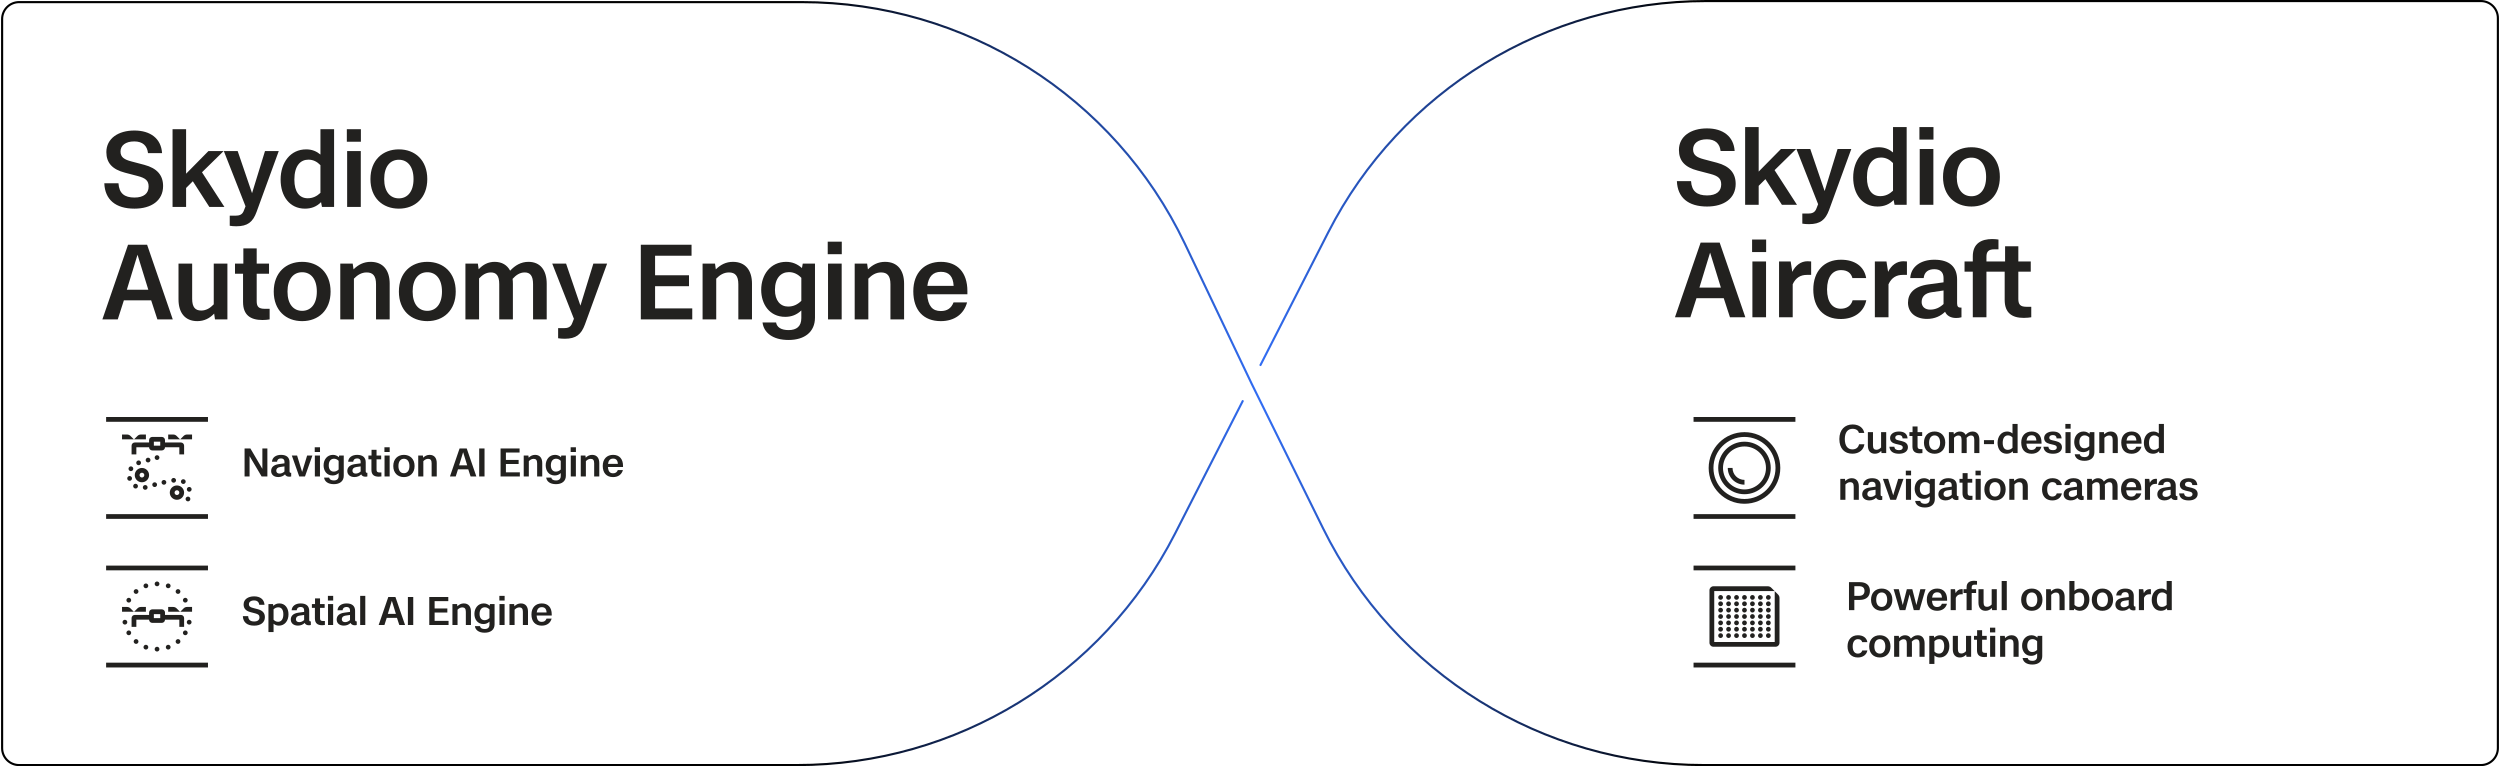 <svg xmlns="http://www.w3.org/2000/svg" fill="none" viewBox="0 0 1178 361" height="361" width="1178">
<path stroke-linejoin="round" stroke-linecap="round" stroke-miterlimit="10" stroke="url(#paint0_linear_1049_19319)" d="M593.941 172L625.821 109.557C659.992 42.627 728.799 0.5 803.949 0.5H1169C1173.42 0.5 1177 4.082 1177 8.5V352.5C1177 356.918 1173.42 360.5 1169 360.5H802.802C726.685 360.5 657.167 317.294 623.469 249.044L589.75 180.75L558.33 114.887C525.137 45.307 454.909 1 377.818 1H9C4.582 1 1 4.582 1 9V352.5C1 356.918 4.582 360.5 9 360.5H375.551C450.701 360.5 519.508 318.374 553.679 251.443L585.559 189"></path>
<path fill="#22211F" d="M872.84 213.788C869.168 213.788 866.702 211.376 866.702 206.858C866.702 202.502 869.294 200 872.948 200C876.152 200 878.078 201.8 878.438 203.996H875.9C875.702 202.97 874.73 202.052 872.948 202.052C870.716 202.052 869.276 203.654 869.276 206.858C869.276 210.152 870.698 211.754 872.84 211.754C874.676 211.754 875.684 210.764 875.99 209.324H878.51C878.168 211.898 876.062 213.788 872.84 213.788ZM883.452 213.806C881.256 213.806 880.14 212.276 880.14 209.972V203.636H882.552V209.864C882.552 211.358 883.11 211.934 884.154 211.934C885.036 211.934 885.756 211.484 886.368 210.836V203.636H888.78V213.5H886.584L886.44 212.474C885.63 213.32 884.676 213.806 883.452 213.806ZM894.82 213.806C892.084 213.806 890.482 212.708 890.284 210.494H892.624C892.768 211.7 893.506 212.114 894.82 212.114C896.062 212.114 896.584 211.574 896.584 210.854C896.584 210.206 896.152 209.846 895.09 209.594L893.254 209.162C891.58 208.766 890.608 207.902 890.608 206.372C890.608 204.626 892.228 203.33 894.73 203.33C897.232 203.33 898.654 204.356 898.852 206.57H896.512C896.404 205.436 895.792 205.004 894.712 205.004C893.614 205.004 893.038 205.526 893.038 206.21C893.038 206.894 893.47 207.218 894.334 207.416L896.206 207.866C897.916 208.28 899.014 209.144 899.014 210.746C899.014 212.528 897.502 213.806 894.82 213.806ZM904.579 213.608C902.419 213.608 901.141 212.708 901.141 210.422V205.436H899.719V203.636H901.195V200.954H903.553V203.636H905.731V205.436H903.553V210.278C903.553 211.25 903.895 211.628 904.993 211.628H905.839V213.5C905.515 213.554 905.065 213.608 904.579 213.608ZM911.588 213.806C908.708 213.806 906.566 211.898 906.566 208.586C906.566 205.238 908.726 203.33 911.588 203.33C914.45 203.33 916.61 205.238 916.61 208.586C916.61 211.898 914.45 213.806 911.588 213.806ZM911.588 211.988C913.082 211.988 914.18 210.836 914.18 208.586C914.18 206.318 913.082 205.166 911.588 205.166C910.076 205.166 908.996 206.318 908.996 208.586C908.996 210.836 910.076 211.988 911.588 211.988ZM918.322 213.5V203.636H920.518L920.662 204.644C921.436 203.816 922.336 203.33 923.488 203.33C924.784 203.33 925.702 203.906 926.224 204.896C927.088 203.96 928.132 203.33 929.464 203.33C931.606 203.33 932.686 204.878 932.686 207.2V213.5H930.274V207.272C930.274 205.778 929.752 205.202 928.798 205.202C927.916 205.202 927.25 205.688 926.656 206.336C926.692 206.606 926.71 206.894 926.71 207.2V213.5H924.298V207.272C924.298 205.778 923.776 205.202 922.822 205.202C921.958 205.202 921.31 205.652 920.734 206.264V213.5H918.322ZM939.578 207.398V209.27H934.844V207.398H939.578ZM948.555 213.5L948.393 212.654C947.619 213.446 946.683 213.806 945.549 213.806C942.849 213.806 941.247 211.61 941.247 208.676C941.247 205.634 942.993 203.33 945.765 203.33C946.827 203.33 947.619 203.69 948.285 204.248V199.766H950.697V213.5H948.555ZM943.677 208.676C943.677 210.908 944.613 211.97 946.035 211.97C946.917 211.97 947.637 211.628 948.285 211.016V206.12C947.691 205.508 947.007 205.148 946.161 205.148C944.775 205.148 943.677 206.192 943.677 208.676ZM957.27 213.806C954.228 213.806 952.41 211.898 952.41 208.532C952.41 205.22 954.426 203.33 957.288 203.33C960.222 203.33 961.968 205.22 961.968 208.496V209.054H954.858C955.002 211.16 955.812 212.024 957.27 212.024C958.386 212.024 959.124 211.538 959.52 210.494H961.914C961.356 212.546 959.7 213.806 957.27 213.806ZM954.894 207.578H959.538C959.448 205.886 958.71 205.094 957.288 205.094C955.848 205.094 955.092 205.994 954.894 207.578ZM967.4 213.806C964.664 213.806 963.062 212.708 962.864 210.494H965.204C965.348 211.7 966.086 212.114 967.4 212.114C968.642 212.114 969.164 211.574 969.164 210.854C969.164 210.206 968.732 209.846 967.67 209.594L965.834 209.162C964.16 208.766 963.188 207.902 963.188 206.372C963.188 204.626 964.808 203.33 967.31 203.33C969.812 203.33 971.234 204.356 971.432 206.57H969.092C968.984 205.436 968.372 205.004 967.292 205.004C966.194 205.004 965.618 205.526 965.618 206.21C965.618 206.894 966.05 207.218 966.914 207.416L968.786 207.866C970.496 208.28 971.594 209.144 971.594 210.746C971.594 212.528 970.082 213.806 967.4 213.806ZM973.254 213.5V203.636H975.666V213.5H973.254ZM975.684 199.766V201.98H973.2V199.766H975.684ZM986.875 213.176C986.875 215.714 985.039 217.136 982.213 217.136C979.369 217.136 977.821 215.822 977.605 214.04H979.999C980.143 214.886 980.881 215.39 982.213 215.39C983.617 215.39 984.463 214.742 984.463 213.266V211.916C983.653 212.69 982.717 213.05 981.619 213.05C978.829 213.05 977.371 210.8 977.371 208.28C977.371 205.598 979.027 203.33 981.781 203.33C982.897 203.33 983.797 203.744 984.571 204.428L984.715 203.636H986.875V213.176ZM979.801 208.28C979.801 210.152 980.737 211.232 982.123 211.232C983.059 211.232 983.797 210.872 984.463 210.224V206.156C983.869 205.526 983.149 205.148 982.267 205.148C980.863 205.148 979.801 206.192 979.801 208.28ZM995.497 207.29C995.497 205.796 994.939 205.202 993.841 205.202C992.923 205.202 992.221 205.652 991.591 206.3V213.5H989.179V203.636H991.375L991.519 204.662C992.347 203.834 993.319 203.33 994.543 203.33C996.793 203.33 997.909 204.878 997.909 207.182V213.5H995.497V207.29ZM1004.4 213.806C1001.35 213.806 999.537 211.898 999.537 208.532C999.537 205.22 1001.55 203.33 1004.41 203.33C1007.35 203.33 1009.09 205.22 1009.09 208.496V209.054H1001.98C1002.13 211.16 1002.94 212.024 1004.4 212.024C1005.51 212.024 1006.25 211.538 1006.65 210.494H1009.04C1008.48 212.546 1006.83 213.806 1004.4 213.806ZM1002.02 207.578H1006.66C1006.57 205.886 1005.84 205.094 1004.41 205.094C1002.97 205.094 1002.22 205.994 1002.02 207.578ZM1017.5 213.5L1017.33 212.654C1016.56 213.446 1015.62 213.806 1014.49 213.806C1011.79 213.806 1010.19 211.61 1010.19 208.676C1010.19 205.634 1011.93 203.33 1014.71 203.33C1015.77 203.33 1016.56 203.69 1017.23 204.248V199.766H1019.64V213.5H1017.5ZM1012.62 208.676C1012.62 210.908 1013.55 211.97 1014.98 211.97C1015.86 211.97 1016.58 211.628 1017.23 211.016V206.12C1016.63 205.508 1015.95 205.148 1015.1 205.148C1013.72 205.148 1012.62 206.192 1012.62 208.676ZM873.47 229.29C873.47 227.796 872.912 227.202 871.814 227.202C870.896 227.202 870.194 227.652 869.564 228.3V235.5H867.152V225.636H869.348L869.492 226.662C870.32 225.834 871.292 225.33 872.516 225.33C874.766 225.33 875.882 226.878 875.882 229.182V235.5H873.47V229.29ZM885.969 235.626C884.943 235.626 884.295 235.158 884.025 234.528C883.269 235.266 882.225 235.788 880.839 235.788C878.751 235.788 877.473 234.618 877.473 232.926C877.473 231.306 878.517 230.028 881.109 229.686L883.755 229.326V228.57C883.755 227.544 883.179 227.004 882.117 227.004C881.073 227.004 880.353 227.49 880.245 228.57H877.869C877.995 226.518 879.759 225.33 882.135 225.33C884.853 225.33 886.149 226.644 886.149 228.822V233.034C886.149 233.61 886.365 233.79 886.743 233.79H886.923V235.5C886.653 235.59 886.275 235.626 885.969 235.626ZM879.885 232.8C879.885 233.646 880.497 234.15 881.397 234.15C882.333 234.15 883.107 233.772 883.755 233.16V230.766L881.667 231.072C880.461 231.234 879.885 231.882 879.885 232.8ZM890.709 235.5L887.217 225.636H889.701L892.077 233.376L894.435 225.636H896.919L893.427 235.5H890.709ZM898.072 235.5V225.636H900.484V235.5H898.072ZM900.502 221.766V223.98H898.018V221.766H900.502ZM911.693 235.176C911.693 237.714 909.857 239.136 907.031 239.136C904.187 239.136 902.639 237.822 902.423 236.04H904.817C904.961 236.886 905.699 237.39 907.031 237.39C908.435 237.39 909.281 236.742 909.281 235.266V233.916C908.471 234.69 907.535 235.05 906.437 235.05C903.647 235.05 902.189 232.8 902.189 230.28C902.189 227.598 903.845 225.33 906.599 225.33C907.715 225.33 908.615 225.744 909.389 226.428L909.533 225.636H911.693V235.176ZM904.619 230.28C904.619 232.152 905.555 233.232 906.941 233.232C907.877 233.232 908.615 232.872 909.281 232.224V228.156C908.687 227.526 907.967 227.148 907.085 227.148C905.681 227.148 904.619 228.192 904.619 230.28ZM921.864 235.626C920.838 235.626 920.19 235.158 919.92 234.528C919.164 235.266 918.12 235.788 916.734 235.788C914.646 235.788 913.368 234.618 913.368 232.926C913.368 231.306 914.412 230.028 917.004 229.686L919.65 229.326V228.57C919.65 227.544 919.074 227.004 918.012 227.004C916.968 227.004 916.248 227.49 916.14 228.57H913.764C913.89 226.518 915.654 225.33 918.03 225.33C920.748 225.33 922.044 226.644 922.044 228.822V233.034C922.044 233.61 922.26 233.79 922.638 233.79H922.818V235.5C922.548 235.59 922.17 235.626 921.864 235.626ZM915.78 232.8C915.78 233.646 916.392 234.15 917.292 234.15C918.228 234.15 919.002 233.772 919.65 233.16V230.766L917.562 231.072C916.356 231.234 915.78 231.882 915.78 232.8ZM928.169 235.608C926.009 235.608 924.731 234.708 924.731 232.422V227.436H923.309V225.636H924.785V222.954H927.143V225.636H929.321V227.436H927.143V232.278C927.143 233.25 927.485 233.628 928.583 233.628H929.429V235.5C929.105 235.554 928.655 235.608 928.169 235.608ZM930.908 235.5V225.636H933.32V235.5H930.908ZM933.338 221.766V223.98H930.854V221.766H933.338ZM940.047 235.806C937.167 235.806 935.025 233.898 935.025 230.586C935.025 227.238 937.185 225.33 940.047 225.33C942.909 225.33 945.069 227.238 945.069 230.586C945.069 233.898 942.909 235.806 940.047 235.806ZM940.047 233.988C941.541 233.988 942.639 232.836 942.639 230.586C942.639 228.318 941.541 227.166 940.047 227.166C938.535 227.166 937.455 228.318 937.455 230.586C937.455 232.836 938.535 233.988 940.047 233.988ZM953.099 229.29C953.099 227.796 952.541 227.202 951.443 227.202C950.525 227.202 949.823 227.652 949.193 228.3V235.5H946.781V225.636H948.977L949.121 226.662C949.949 225.834 950.921 225.33 952.145 225.33C954.395 225.33 955.511 226.878 955.511 229.182V235.5H953.099V229.29ZM967.061 235.806C964.055 235.806 962.201 233.88 962.201 230.586C962.201 227.328 964.145 225.33 967.079 225.33C969.545 225.33 971.183 226.5 971.543 228.57H969.113C968.879 227.688 968.231 227.166 967.097 227.166C965.657 227.166 964.631 228.3 964.631 230.586C964.631 232.89 965.639 233.988 967.061 233.988C968.033 233.988 968.879 233.52 969.149 232.494H971.561C971.147 234.582 969.401 235.806 967.061 235.806ZM980.873 235.626C979.847 235.626 979.199 235.158 978.929 234.528C978.173 235.266 977.129 235.788 975.743 235.788C973.655 235.788 972.377 234.618 972.377 232.926C972.377 231.306 973.421 230.028 976.013 229.686L978.659 229.326V228.57C978.659 227.544 978.083 227.004 977.021 227.004C975.977 227.004 975.257 227.49 975.149 228.57H972.773C972.899 226.518 974.663 225.33 977.039 225.33C979.757 225.33 981.053 226.644 981.053 228.822V233.034C981.053 233.61 981.269 233.79 981.647 233.79H981.827V235.5C981.557 235.59 981.179 235.626 980.873 235.626ZM974.789 232.8C974.789 233.646 975.401 234.15 976.301 234.15C977.237 234.15 978.011 233.772 978.659 233.16V230.766L976.571 231.072C975.365 231.234 974.789 231.882 974.789 232.8ZM983.449 235.5V225.636H985.645L985.789 226.644C986.563 225.816 987.463 225.33 988.615 225.33C989.911 225.33 990.829 225.906 991.351 226.896C992.215 225.96 993.259 225.33 994.591 225.33C996.733 225.33 997.813 226.878 997.813 229.2V235.5H995.401V229.272C995.401 227.778 994.879 227.202 993.925 227.202C993.043 227.202 992.377 227.688 991.783 228.336C991.819 228.606 991.837 228.894 991.837 229.2V235.5H989.425V229.272C989.425 227.778 988.903 227.202 987.949 227.202C987.085 227.202 986.437 227.652 985.861 228.264V235.5H983.449ZM1004.29 235.806C1001.25 235.806 999.431 233.898 999.431 230.532C999.431 227.22 1001.45 225.33 1004.31 225.33C1007.24 225.33 1008.99 227.22 1008.99 230.496V231.054H1001.88C1002.02 233.16 1002.83 234.024 1004.29 234.024C1005.41 234.024 1006.15 233.538 1006.54 232.494H1008.94C1008.38 234.546 1006.72 235.806 1004.29 235.806ZM1001.92 229.578H1006.56C1006.47 227.886 1005.73 227.094 1004.31 227.094C1002.87 227.094 1002.11 227.994 1001.92 229.578ZM1010.68 235.5V225.636H1012.73L1013.02 227.472C1013.59 226.32 1014.53 225.6 1015.72 225.6C1015.99 225.6 1016.2 225.618 1016.35 225.636V228.012H1015.57C1014.51 228.012 1013.63 228.48 1013.09 229.668V235.5H1010.68ZM1025.03 235.626C1024 235.626 1023.36 235.158 1023.09 234.528C1022.33 235.266 1021.29 235.788 1019.9 235.788C1017.81 235.788 1016.53 234.618 1016.53 232.926C1016.53 231.306 1017.58 230.028 1020.17 229.686L1022.82 229.326V228.57C1022.82 227.544 1022.24 227.004 1021.18 227.004C1020.13 227.004 1019.41 227.49 1019.31 228.57H1016.93C1017.06 226.518 1018.82 225.33 1021.2 225.33C1023.91 225.33 1025.21 226.644 1025.21 228.822V233.034C1025.21 233.61 1025.43 233.79 1025.8 233.79H1025.98V235.5C1025.71 235.59 1025.34 235.626 1025.03 235.626ZM1018.95 232.8C1018.95 233.646 1019.56 234.15 1020.46 234.15C1021.39 234.15 1022.17 233.772 1022.82 233.16V230.766L1020.73 231.072C1019.52 231.234 1018.95 231.882 1018.95 232.8ZM1031.35 235.806C1028.61 235.806 1027.01 234.708 1026.81 232.494H1029.15C1029.3 233.7 1030.04 234.114 1031.35 234.114C1032.59 234.114 1033.11 233.574 1033.11 232.854C1033.11 232.206 1032.68 231.846 1031.62 231.594L1029.78 231.162C1028.11 230.766 1027.14 229.902 1027.14 228.372C1027.14 226.626 1028.76 225.33 1031.26 225.33C1033.76 225.33 1035.18 226.356 1035.38 228.57H1033.04C1032.93 227.436 1032.32 227.004 1031.24 227.004C1030.14 227.004 1029.57 227.526 1029.57 228.21C1029.57 228.894 1030 229.218 1030.86 229.416L1032.74 229.866C1034.45 230.28 1035.54 231.144 1035.54 232.746C1035.54 234.528 1034.03 235.806 1031.35 235.806Z"></path>
<g clip-path="url(#clip0_1049_19319)">
<path fill="#22211F" d="M798 196.5H846V198.75H798V196.5Z"></path>
<path fill="#22211F" d="M798 242.25H846V244.5H798V242.25Z"></path>
<path fill="#22211F" d="M822 205.875C813.923 205.875 807.375 212.423 807.375 220.5C807.375 228.577 813.923 235.125 822 235.125C830.077 235.125 836.625 228.577 836.625 220.5C836.625 212.423 830.077 205.875 822 205.875ZM805.125 220.5C805.125 211.18 812.68 203.625 822 203.625C831.32 203.625 838.875 211.18 838.875 220.5C838.875 229.82 831.32 237.375 822 237.375C812.68 237.375 805.125 229.82 805.125 220.5ZM822 210.375C816.408 210.375 811.875 214.908 811.875 220.5C811.875 226.092 816.408 230.625 822 230.625C827.592 230.625 832.125 226.092 832.125 220.5C832.125 214.908 827.592 210.375 822 210.375ZM809.625 220.5C809.625 213.665 815.165 208.125 822 208.125C828.835 208.125 834.375 213.665 834.375 220.5C834.375 227.335 828.835 232.875 822 232.875C815.165 232.875 809.625 227.335 809.625 220.5ZM822 226.125C818.893 226.125 816.375 223.607 816.375 220.5H814.125C814.125 224.849 817.651 228.375 822 228.375V226.125Z" clip-rule="evenodd" fill-rule="evenodd"></path>
</g>
<g clip-path="url(#clip1_1049_19319)">
<path fill="#22211F" d="M50 196.5H98V198.75H50V196.5Z"></path>
<path fill="#22211F" d="M50 242.25H98V244.5H50V242.25Z"></path>
<path fill="#22211F" d="M87.597 234.562C87.907 234.024 88.596 233.84 89.134 234.15C89.672 234.461 89.856 235.149 89.545 235.688C89.234 236.225 88.547 236.41 88.009 236.1C87.471 235.789 87.286 235.101 87.597 234.562ZM83.375 228.75C85.239 228.75 86.75 230.261 86.75 232.125C86.75 233.989 85.239 235.5 83.375 235.5C81.511 235.5 80 233.989 80 232.125C80 230.261 81.511 228.75 83.375 228.75ZM83.375 231C82.754 231 82.25 231.504 82.25 232.125C82.25 232.746 82.754 233.25 83.375 233.25C83.996 233.25 84.5 232.746 84.5 232.125C84.5 231.504 83.996 231 83.375 231ZM88.879 229.485C89.479 229.325 90.096 229.681 90.257 230.281C90.418 230.881 90.062 231.498 89.462 231.659C88.862 231.82 88.245 231.463 88.084 230.863C87.923 230.263 88.279 229.646 88.879 229.485ZM68.137 228.584C68.737 228.423 69.354 228.78 69.515 229.38C69.675 229.98 69.319 230.597 68.719 230.758C68.119 230.918 67.502 230.562 67.341 229.962C67.18 229.362 67.537 228.745 68.137 228.584ZM62.9 228.509C63.211 227.971 63.899 227.786 64.438 228.097C64.975 228.407 65.16 229.096 64.85 229.634C64.539 230.172 63.85 230.356 63.312 230.046C62.775 229.735 62.59 229.047 62.9 228.509ZM72.585 227.29C73.185 227.129 73.802 227.485 73.963 228.085C74.124 228.685 73.767 229.302 73.167 229.463C72.567 229.624 71.95 229.268 71.789 228.668C71.628 228.068 71.985 227.451 72.585 227.29ZM76.951 226.197C77.551 226.037 78.168 226.393 78.329 226.993C78.49 227.593 78.133 228.21 77.533 228.371C76.933 228.532 76.316 228.175 76.155 227.575C75.995 226.975 76.351 226.358 76.951 226.197ZM85.4 226.366C85.711 225.828 86.399 225.644 86.938 225.955C87.475 226.266 87.66 226.953 87.35 227.491C87.039 228.029 86.351 228.214 85.812 227.903C85.274 227.593 85.09 226.904 85.4 226.366ZM81.531 225.243C82.131 225.083 82.748 225.438 82.909 226.038C83.07 226.638 82.713 227.255 82.113 227.416C81.513 227.577 80.896 227.221 80.735 226.621C80.575 226.021 80.931 225.404 81.531 225.243ZM66.875 220.5C68.739 220.5 70.25 222.011 70.25 223.875C70.25 225.739 68.739 227.25 66.875 227.25C65.011 227.25 63.5 225.739 63.5 223.875C63.5 222.011 65.011 220.5 66.875 220.5ZM60.788 224.341C61.388 224.18 62.005 224.537 62.166 225.137C62.327 225.737 61.97 226.354 61.37 226.515C60.77 226.675 60.154 226.319 59.993 225.719C59.833 225.119 60.188 224.502 60.788 224.341ZM66.875 222.75C66.254 222.75 65.75 223.254 65.75 223.875C65.75 224.496 66.254 225 66.875 225C67.496 225 68 224.496 68 223.875C68 223.254 67.496 222.75 66.875 222.75ZM60.704 220.312C61.015 219.774 61.703 219.59 62.241 219.9C62.779 220.211 62.964 220.899 62.653 221.438C62.343 221.976 61.654 222.16 61.116 221.85C60.578 221.539 60.394 220.851 60.704 220.312ZM65.031 216.993C65.631 216.833 66.248 217.188 66.409 217.788C66.57 218.388 66.213 219.005 65.613 219.166C65.013 219.327 64.396 218.971 64.235 218.371C64.075 217.771 64.431 217.154 65.031 216.993ZM69.77 215.66C70.391 215.66 70.895 216.164 70.895 216.785C70.895 217.406 70.392 217.91 69.77 217.91C69.149 217.91 68.645 217.406 68.645 216.785C68.646 216.164 69.149 215.66 69.77 215.66ZM74 214.496C74.621 214.496 75.125 215 75.125 215.621C75.125 216.242 74.621 216.746 74 216.746C73.379 216.746 72.875 216.242 72.875 215.621C72.875 215 73.379 214.496 74 214.496ZM76.25 205.875C77.078 205.875 77.75 206.547 77.75 207.375V208.5H85.25C86.078 208.5 86.75 209.172 86.75 210V214.125H84.5V210.75H77.75C77.75 211.578 77.078 212.25 76.25 212.25H71.75C70.922 212.25 70.25 211.578 70.25 210.75H64.25V214.125H62V210C62 209.172 62.672 208.5 63.5 208.5H70.25V207.375C70.25 206.547 70.922 205.875 71.75 205.875H76.25ZM72.5 210H75.5V208.125H72.5V210ZM59.879 204.75C60.476 204.75 61.048 204.987 61.47 205.409L63.06 207L57.5 207.001V204.75H59.879ZM68.751 207.001L63.19 207L64.78 205.409C65.202 204.987 65.774 204.75 66.371 204.75H68.751V207.001ZM81.628 204.75C82.225 204.75 82.797 204.987 83.219 205.409L84.81 207L79.25 207.001V204.75H81.628ZM90.5 207.001L84.939 207L86.529 205.409C86.951 204.987 87.524 204.75 88.12 204.75H90.5V207.001Z"></path>
</g>
<path fill="#22211F" d="M871.242 287.5V274.306H876.354C879.396 274.306 881.106 275.8 881.106 278.41C881.106 281.056 879.396 282.676 876.354 282.676H873.762V287.5H871.242ZM875.994 280.768C877.56 280.768 878.55 280.012 878.55 278.41C878.55 276.88 877.578 276.214 875.994 276.214H873.762V280.768H875.994ZM886.654 287.806C883.774 287.806 881.632 285.898 881.632 282.586C881.632 279.238 883.792 277.33 886.654 277.33C889.516 277.33 891.676 279.238 891.676 282.586C891.676 285.898 889.516 287.806 886.654 287.806ZM886.654 285.988C888.148 285.988 889.246 284.836 889.246 282.586C889.246 280.318 888.148 279.166 886.654 279.166C885.142 279.166 884.062 280.318 884.062 282.586C884.062 284.836 885.142 285.988 886.654 285.988ZM895.136 287.5L892.274 277.636H894.722L896.576 285.106L898.502 277.636H901.076L903.002 285.106L904.856 277.636H907.304L904.46 287.5H901.778L899.798 280.048L897.818 287.5H895.136ZM912.772 287.806C909.73 287.806 907.912 285.898 907.912 282.532C907.912 279.22 909.928 277.33 912.79 277.33C915.724 277.33 917.47 279.22 917.47 282.496V283.054H910.36C910.504 285.16 911.314 286.024 912.772 286.024C913.888 286.024 914.626 285.538 915.022 284.494H917.416C916.858 286.546 915.202 287.806 912.772 287.806ZM910.396 281.578H915.04C914.95 279.886 914.212 279.094 912.79 279.094C911.35 279.094 910.594 279.994 910.396 281.578ZM919.158 287.5V277.636H921.21L921.498 279.472C922.074 278.32 923.01 277.6 924.198 277.6C924.468 277.6 924.684 277.618 924.828 277.636V280.012H924.054C922.992 280.012 922.11 280.48 921.57 281.668V287.5H919.158ZM926.655 276.736C926.655 274.432 928.221 273.658 930.237 273.658C930.759 273.658 931.245 273.712 931.569 273.766V275.494H930.471C929.463 275.494 929.067 275.854 929.067 276.808V277.636H931.137V279.436H929.067V287.5H926.655V279.436H925.197V277.636H926.655V276.736ZM935.563 287.806C933.367 287.806 932.251 286.276 932.251 283.972V277.636H934.663V283.864C934.663 285.358 935.221 285.934 936.265 285.934C937.147 285.934 937.867 285.484 938.479 284.836V277.636H940.891V287.5H938.695L938.551 286.474C937.741 287.32 936.787 287.806 935.563 287.806ZM943.187 287.5V273.766H945.599V287.5H943.187ZM957.389 287.806C954.509 287.806 952.367 285.898 952.367 282.586C952.367 279.238 954.527 277.33 957.389 277.33C960.251 277.33 962.411 279.238 962.411 282.586C962.411 285.898 960.251 287.806 957.389 287.806ZM957.389 285.988C958.883 285.988 959.981 284.836 959.981 282.586C959.981 280.318 958.883 279.166 957.389 279.166C955.877 279.166 954.797 280.318 954.797 282.586C954.797 284.836 955.877 285.988 957.389 285.988ZM970.441 281.29C970.441 279.796 969.883 279.202 968.785 279.202C967.867 279.202 967.165 279.652 966.535 280.3V287.5H964.123V277.636H966.319L966.463 278.662C967.291 277.834 968.263 277.33 969.487 277.33C971.737 277.33 972.853 278.878 972.853 281.182V287.5H970.441V281.29ZM975.074 287.5V273.766H977.486V278.374C978.242 277.654 979.142 277.33 980.222 277.33C982.922 277.33 984.524 279.526 984.524 282.46C984.524 285.502 982.778 287.806 980.006 287.806C978.89 287.806 978.044 287.392 977.36 286.78L977.234 287.5H975.074ZM977.486 285.016C978.08 285.628 978.764 285.988 979.61 285.988C980.996 285.988 982.094 284.944 982.094 282.46C982.094 280.228 981.158 279.166 979.736 279.166C978.854 279.166 978.134 279.508 977.486 280.12V285.016ZM990.664 287.806C987.784 287.806 985.642 285.898 985.642 282.586C985.642 279.238 987.802 277.33 990.664 277.33C993.526 277.33 995.686 279.238 995.686 282.586C995.686 285.898 993.526 287.806 990.664 287.806ZM990.664 285.988C992.158 285.988 993.256 284.836 993.256 282.586C993.256 280.318 992.158 279.166 990.664 279.166C989.152 279.166 988.072 280.318 988.072 282.586C988.072 284.836 989.152 285.988 990.664 285.988ZM1005.26 287.626C1004.24 287.626 1003.59 287.158 1003.32 286.528C1002.56 287.266 1001.52 287.788 1000.13 287.788C998.046 287.788 996.768 286.618 996.768 284.926C996.768 283.306 997.812 282.028 1000.4 281.686L1003.05 281.326V280.57C1003.05 279.544 1002.47 279.004 1001.41 279.004C1000.37 279.004 999.648 279.49 999.54 280.57H997.164C997.29 278.518 999.054 277.33 1001.43 277.33C1004.15 277.33 1005.44 278.644 1005.44 280.822V285.034C1005.44 285.61 1005.66 285.79 1006.04 285.79H1006.22V287.5C1005.95 287.59 1005.57 287.626 1005.26 287.626ZM999.18 284.8C999.18 285.646 999.792 286.15 1000.69 286.15C1001.63 286.15 1002.4 285.772 1003.05 285.16V282.766L1000.96 283.072C999.756 283.234 999.18 283.882 999.18 284.8ZM1007.84 287.5V277.636H1009.89L1010.18 279.472C1010.76 278.32 1011.69 277.6 1012.88 277.6C1013.15 277.6 1013.37 277.618 1013.51 277.636V280.012H1012.74C1011.67 280.012 1010.79 280.48 1010.25 281.668V287.5H1007.84ZM1021.2 287.5L1021.04 286.654C1020.26 287.446 1019.33 287.806 1018.19 287.806C1015.49 287.806 1013.89 285.61 1013.89 282.676C1013.89 279.634 1015.64 277.33 1018.41 277.33C1019.47 277.33 1020.26 277.69 1020.93 278.248V273.766H1023.34V287.5H1021.2ZM1016.32 282.676C1016.32 284.908 1017.26 285.97 1018.68 285.97C1019.56 285.97 1020.28 285.628 1020.93 285.016V280.12C1020.33 279.508 1019.65 279.148 1018.8 279.148C1017.42 279.148 1016.32 280.192 1016.32 282.676ZM875.418 309.806C872.412 309.806 870.558 307.88 870.558 304.586C870.558 301.328 872.502 299.33 875.436 299.33C877.902 299.33 879.54 300.5 879.9 302.57H877.47C877.236 301.688 876.588 301.166 875.454 301.166C874.014 301.166 872.988 302.3 872.988 304.586C872.988 306.89 873.996 307.988 875.418 307.988C876.39 307.988 877.236 307.52 877.506 306.494H879.918C879.504 308.582 877.758 309.806 875.418 309.806ZM885.775 309.806C882.895 309.806 880.753 307.898 880.753 304.586C880.753 301.238 882.913 299.33 885.775 299.33C888.637 299.33 890.797 301.238 890.797 304.586C890.797 307.898 888.637 309.806 885.775 309.806ZM885.775 307.988C887.269 307.988 888.367 306.836 888.367 304.586C888.367 302.318 887.269 301.166 885.775 301.166C884.263 301.166 883.183 302.318 883.183 304.586C883.183 306.836 884.263 307.988 885.775 307.988ZM892.509 309.5V299.636H894.705L894.849 300.644C895.623 299.816 896.523 299.33 897.675 299.33C898.971 299.33 899.889 299.906 900.411 300.896C901.275 299.96 902.319 299.33 903.651 299.33C905.793 299.33 906.873 300.878 906.873 303.2V309.5H904.461V303.272C904.461 301.778 903.939 301.202 902.985 301.202C902.103 301.202 901.437 301.688 900.843 302.336C900.879 302.606 900.897 302.894 900.897 303.2V309.5H898.485V303.272C898.485 301.778 897.963 301.202 897.009 301.202C896.145 301.202 895.497 301.652 894.921 302.264V309.5H892.509ZM909.086 312.83V299.636H911.246L911.39 300.482C912.164 299.69 913.1 299.33 914.234 299.33C916.934 299.33 918.536 301.526 918.536 304.46C918.536 307.502 916.79 309.806 914.018 309.806C912.956 309.806 912.164 309.446 911.498 308.888V312.83H909.086ZM911.498 307.016C912.092 307.628 912.776 307.988 913.622 307.988C915.008 307.988 916.106 306.944 916.106 304.46C916.106 302.228 915.17 301.166 913.748 301.166C912.866 301.166 912.146 301.508 911.498 302.12V307.016ZM923.47 309.806C921.274 309.806 920.158 308.276 920.158 305.972V299.636H922.57V305.864C922.57 307.358 923.128 307.934 924.172 307.934C925.054 307.934 925.774 307.484 926.386 306.836V299.636H928.798V309.5H926.602L926.458 308.474C925.648 309.32 924.694 309.806 923.47 309.806ZM934.999 309.608C932.839 309.608 931.561 308.708 931.561 306.422V301.436H930.139V299.636H931.615V296.954H933.973V299.636H936.151V301.436H933.973V306.278C933.973 307.25 934.315 307.628 935.413 307.628H936.259V309.5C935.935 309.554 935.485 309.608 934.999 309.608ZM937.738 309.5V299.636H940.15V309.5H937.738ZM940.168 295.766V297.98H937.684V295.766H940.168ZM948.767 303.29C948.767 301.796 948.209 301.202 947.111 301.202C946.193 301.202 945.491 301.652 944.861 302.3V309.5H942.449V299.636H944.645L944.789 300.662C945.617 299.834 946.589 299.33 947.813 299.33C950.063 299.33 951.179 300.878 951.179 303.182V309.5H948.767V303.29ZM962.31 309.176C962.31 311.714 960.474 313.136 957.648 313.136C954.804 313.136 953.256 311.822 953.04 310.04H955.434C955.578 310.886 956.316 311.39 957.648 311.39C959.052 311.39 959.898 310.742 959.898 309.266V307.916C959.088 308.69 958.152 309.05 957.054 309.05C954.264 309.05 952.806 306.8 952.806 304.28C952.806 301.598 954.462 299.33 957.216 299.33C958.332 299.33 959.232 299.744 960.006 300.428L960.15 299.636H962.31V309.176ZM955.236 304.28C955.236 306.152 956.172 307.232 957.558 307.232C958.494 307.232 959.232 306.872 959.898 306.224V302.156C959.304 301.526 958.584 301.148 957.702 301.148C956.298 301.148 955.236 302.192 955.236 304.28Z"></path>
<path fill="#22211F" d="M63.36 98.316C54.432 98.316 49.44 94.044 49.152 86.364H55.824C56.112 91.164 58.704 93.084 63.36 93.084C67.776 93.084 70.032 91.116 70.032 87.9C70.032 85.116 68.592 83.916 64.944 82.956L58.896 81.372C52.944 79.836 50.112 76.764 50.112 71.676C50.112 65.292 55.68 61.5 63.312 61.5C70.896 61.5 75.936 65.292 76.368 72.156H69.744C69.36 68.652 67.2 66.636 63.264 66.636C59.136 66.636 56.784 68.556 56.784 71.388C56.784 74.172 58.656 75.18 61.824 76.044L68.016 77.676C73.968 79.26 76.848 82.524 76.848 87.66C76.848 94.476 71.376 98.316 63.36 98.316ZM81.306 97.5V60.876H87.69V81.852L98.202 71.196H105.354L95.178 81.18L105.738 97.5H98.634L90.858 85.404L87.69 88.572V97.5H81.306ZM111.373 106.62C110.125 106.62 109.117 106.524 108.253 106.38V101.628H110.941C112.717 101.628 114.205 101.244 114.925 99.18L115.693 97.212L105.469 71.196H111.997L118.765 91.02L124.861 71.196H131.341L120.877 99.9C119.149 104.604 116.701 106.62 111.373 106.62ZM151.71 97.5L151.278 95.244C149.214 97.356 146.718 98.316 143.694 98.316C136.494 98.316 132.222 92.46 132.222 84.636C132.222 76.524 136.878 70.38 144.27 70.38C147.102 70.38 149.214 71.34 150.99 72.828V60.876H157.422V97.5H151.71ZM138.702 84.636C138.702 90.588 141.198 93.42 144.99 93.42C147.342 93.42 149.262 92.508 150.99 90.876V77.82C149.406 76.188 147.582 75.228 145.326 75.228C141.63 75.228 138.702 78.012 138.702 84.636ZM163.572 97.5V71.196H170.004V97.5H163.572ZM170.052 60.876V66.78H163.428V60.876H170.052ZM187.943 98.316C180.263 98.316 174.551 93.228 174.551 84.396C174.551 75.468 180.311 70.38 187.943 70.38C195.575 70.38 201.335 75.468 201.335 84.396C201.335 93.228 195.575 98.316 187.943 98.316ZM187.943 93.468C191.927 93.468 194.855 90.396 194.855 84.396C194.855 78.348 191.927 75.276 187.943 75.276C183.911 75.276 181.031 78.348 181.031 84.396C181.031 90.396 183.911 93.468 187.943 93.468ZM48.24 150.5L60.336 115.316H69.312L81.408 150.5H74.16L71.232 141.524H58.368L55.488 150.5H48.24ZM59.76 136.532H69.888L64.8 120.02L59.76 136.532ZM92.945 151.316C87.089 151.316 84.113 147.236 84.113 141.092V124.196H90.545V140.804C90.545 144.788 92.033 146.324 94.817 146.324C97.169 146.324 99.089 145.124 100.721 143.396V124.196H107.153V150.5H101.297L100.913 147.764C98.753 150.02 96.209 151.316 92.945 151.316ZM123.691 150.788C117.931 150.788 114.523 148.388 114.523 142.292V128.996H110.731V124.196H114.667V117.044H120.955V124.196H126.763V128.996H120.955V141.908C120.955 144.5 121.867 145.508 124.795 145.508H127.051V150.5C126.187 150.644 124.987 150.788 123.691 150.788ZM142.38 151.316C134.7 151.316 128.988 146.228 128.988 137.396C128.988 128.468 134.748 123.38 142.38 123.38C150.012 123.38 155.772 128.468 155.772 137.396C155.772 146.228 150.012 151.316 142.38 151.316ZM142.38 146.468C146.364 146.468 149.292 143.396 149.292 137.396C149.292 131.348 146.364 128.276 142.38 128.276C138.348 128.276 135.468 131.348 135.468 137.396C135.468 143.396 138.348 146.468 142.38 146.468ZM177.186 133.94C177.186 129.956 175.698 128.372 172.77 128.372C170.322 128.372 168.45 129.572 166.77 131.3V150.5H160.338V124.196H166.194L166.578 126.932C168.786 124.724 171.378 123.38 174.642 123.38C180.642 123.38 183.618 127.508 183.618 133.652V150.5H177.186V133.94ZM201.349 151.316C193.669 151.316 187.957 146.228 187.957 137.396C187.957 128.468 193.717 123.38 201.349 123.38C208.981 123.38 214.741 128.468 214.741 137.396C214.741 146.228 208.981 151.316 201.349 151.316ZM201.349 146.468C205.333 146.468 208.261 143.396 208.261 137.396C208.261 131.348 205.333 128.276 201.349 128.276C197.317 128.276 194.437 131.348 194.437 137.396C194.437 143.396 197.317 146.468 201.349 146.468ZM219.306 150.5V124.196H225.162L225.546 126.884C227.61 124.676 230.01 123.38 233.082 123.38C236.538 123.38 238.986 124.916 240.378 127.556C242.682 125.06 245.466 123.38 249.018 123.38C254.73 123.38 257.61 127.508 257.61 133.7V150.5H251.178V133.892C251.178 129.908 249.786 128.372 247.242 128.372C244.89 128.372 243.114 129.668 241.53 131.396C241.626 132.116 241.674 132.884 241.674 133.7V150.5H235.242V133.892C235.242 129.908 233.85 128.372 231.306 128.372C229.002 128.372 227.274 129.572 225.738 131.204V150.5H219.306ZM266.107 159.62C264.859 159.62 263.851 159.524 262.987 159.38V154.628H265.675C267.451 154.628 268.939 154.244 269.659 152.18L270.427 150.212L260.203 124.196H266.731L273.499 144.02L279.595 124.196H286.075L275.611 152.9C273.883 157.604 271.435 159.62 266.107 159.62ZM301.953 150.5V115.316H325.857V120.5H308.673V129.716H324.657V134.852H308.673V145.316H326.193V150.5H301.953ZM347.904 133.94C347.904 129.956 346.416 128.372 343.488 128.372C341.04 128.372 339.168 129.572 337.488 131.3V150.5H331.056V124.196H336.912L337.296 126.932C339.504 124.724 342.096 123.38 345.36 123.38C351.36 123.38 354.336 127.508 354.336 133.652V150.5H347.904V133.94ZM384.02 149.636C384.02 156.404 379.124 160.196 371.588 160.196C364.004 160.196 359.876 156.692 359.3 151.94H365.684C366.068 154.196 368.036 155.54 371.588 155.54C375.332 155.54 377.588 153.812 377.588 149.876V146.276C375.428 148.34 372.932 149.3 370.004 149.3C362.564 149.3 358.676 143.3 358.676 136.58C358.676 129.428 363.092 123.38 370.436 123.38C373.412 123.38 375.812 124.484 377.876 126.308L378.26 124.196H384.02V149.636ZM365.156 136.58C365.156 141.572 367.652 144.452 371.348 144.452C373.844 144.452 375.812 143.492 377.588 141.764V130.916C376.004 129.236 374.084 128.228 371.732 128.228C367.988 128.228 365.156 131.012 365.156 136.58ZM390.166 150.5V124.196H396.598V150.5H390.166ZM396.646 113.876V119.78H390.022V113.876H396.646ZM419.576 133.94C419.576 129.956 418.088 128.372 415.16 128.372C412.712 128.372 410.84 129.572 409.16 131.3V150.5H402.728V124.196H408.584L408.968 126.932C411.176 124.724 413.768 123.38 417.032 123.38C423.032 123.38 426.008 127.508 426.008 133.652V150.5H419.576V133.94ZM443.307 151.316C435.195 151.316 430.347 146.228 430.347 137.252C430.347 128.42 435.723 123.38 443.355 123.38C451.179 123.38 455.835 128.42 455.835 137.156V138.644H436.875C437.259 144.26 439.419 146.564 443.307 146.564C446.283 146.564 448.251 145.268 449.307 142.484H455.691C454.203 147.956 449.787 151.316 443.307 151.316ZM436.971 134.708H449.355C449.115 130.196 447.147 128.084 443.355 128.084C439.515 128.084 437.499 130.484 436.971 134.708Z"></path>
<path fill="#22211F" d="M804.36 97.316C795.432 97.316 790.44 93.044 790.152 85.364H796.824C797.112 90.164 799.704 92.084 804.36 92.084C808.776 92.084 811.032 90.116 811.032 86.9C811.032 84.116 809.592 82.916 805.944 81.956L799.896 80.372C793.944 78.836 791.112 75.764 791.112 70.676C791.112 64.292 796.68 60.5 804.312 60.5C811.896 60.5 816.936 64.292 817.368 71.156H810.744C810.36 67.652 808.2 65.636 804.264 65.636C800.136 65.636 797.784 67.556 797.784 70.388C797.784 73.172 799.656 74.18 802.824 75.044L809.016 76.676C814.968 78.26 817.848 81.524 817.848 86.66C817.848 93.476 812.376 97.316 804.36 97.316ZM822.306 96.5V59.876H828.69V80.852L839.202 70.196H846.354L836.178 80.18L846.738 96.5H839.634L831.858 84.404L828.69 87.572V96.5H822.306ZM852.373 105.62C851.125 105.62 850.117 105.524 849.253 105.38V100.628H851.941C853.717 100.628 855.205 100.244 855.925 98.18L856.693 96.212L846.469 70.196H852.997L859.765 90.02L865.861 70.196H872.341L861.877 98.9C860.149 103.604 857.701 105.62 852.373 105.62ZM892.71 96.5L892.278 94.244C890.214 96.356 887.718 97.316 884.694 97.316C877.494 97.316 873.222 91.46 873.222 83.636C873.222 75.524 877.878 69.38 885.27 69.38C888.102 69.38 890.214 70.34 891.99 71.828V59.876H898.422V96.5H892.71ZM879.702 83.636C879.702 89.588 882.198 92.42 885.99 92.42C888.342 92.42 890.262 91.508 891.99 89.876V76.82C890.406 75.188 888.582 74.228 886.326 74.228C882.63 74.228 879.702 77.012 879.702 83.636ZM904.572 96.5V70.196H911.004V96.5H904.572ZM911.052 59.876V65.78H904.428V59.876H911.052ZM928.943 97.316C921.263 97.316 915.551 92.228 915.551 83.396C915.551 74.468 921.311 69.38 928.943 69.38C936.575 69.38 942.335 74.468 942.335 83.396C942.335 92.228 936.575 97.316 928.943 97.316ZM928.943 92.468C932.927 92.468 935.855 89.396 935.855 83.396C935.855 77.348 932.927 74.276 928.943 74.276C924.911 74.276 922.031 77.348 922.031 83.396C922.031 89.396 924.911 92.468 928.943 92.468ZM789.24 149.5L801.336 114.316H810.312L822.408 149.5H815.16L812.232 140.524H799.368L796.488 149.5H789.24ZM800.76 135.532H810.888L805.8 119.02L800.76 135.532ZM825.728 149.5V123.196H832.16V149.5H825.728ZM832.208 112.876V118.78H825.584V112.876H832.208ZM838.291 149.5V123.196H843.763L844.531 128.092C846.067 125.02 848.563 123.1 851.731 123.1C852.451 123.1 853.027 123.148 853.411 123.196V129.532H851.347C848.515 129.532 846.163 130.78 844.723 133.948V149.5H838.291ZM867.386 150.316C859.37 150.316 854.426 145.18 854.426 136.396C854.426 127.708 859.61 122.38 867.434 122.38C874.01 122.38 878.378 125.5 879.338 131.02H872.858C872.234 128.668 870.506 127.276 867.482 127.276C863.642 127.276 860.906 130.3 860.906 136.396C860.906 142.54 863.594 145.468 867.386 145.468C869.978 145.468 872.234 144.22 872.954 141.484H879.385C878.281 147.052 873.626 150.316 867.386 150.316ZM883.431 149.5V123.196H888.903L889.671 128.092C891.207 125.02 893.703 123.1 896.871 123.1C897.591 123.1 898.167 123.148 898.551 123.196V129.532H896.487C893.655 129.532 891.303 130.78 889.863 133.948V149.5H883.431ZM921.704 149.836C918.968 149.836 917.24 148.588 916.52 146.908C914.504 148.876 911.72 150.268 908.024 150.268C902.456 150.268 899.048 147.148 899.048 142.636C899.048 138.316 901.832 134.908 908.744 133.996L915.8 133.036V131.02C915.8 128.284 914.264 126.844 911.432 126.844C908.648 126.844 906.728 128.14 906.44 131.02H900.104C900.44 125.548 905.144 122.38 911.48 122.38C918.728 122.38 922.184 125.884 922.184 131.692V142.924C922.184 144.46 922.76 144.94 923.768 144.94H924.248V149.5C923.528 149.74 922.52 149.836 921.704 149.836ZM905.48 142.3C905.48 144.556 907.112 145.9 909.512 145.9C912.008 145.9 914.072 144.892 915.8 143.26V136.876L910.232 137.692C907.016 138.124 905.48 139.852 905.48 142.3ZM929.58 120.796C929.58 114.7 933.612 112.636 938.796 112.636C939.9 112.636 941.052 112.78 941.676 112.876V117.484H939.756C937.116 117.484 936.012 118.444 936.012 120.988V123.196H944.796V116.044H951.036V123.196H956.892V127.996H951.036V140.86C951.036 143.452 951.948 144.556 954.876 144.556H957.132V149.5C956.22 149.644 955.02 149.788 953.58 149.788C947.964 149.788 944.604 147.388 944.604 141.292V127.996H936.012V149.5H929.58V127.996H925.692V123.196H929.58V120.796Z"></path>
<path fill="#22211F" d="M115.242 224.5V211.306H117.978L123.63 220.918V211.306H125.988V224.5H123.27L117.6 214.924V224.5H115.242ZM136.254 224.626C135.228 224.626 134.58 224.158 134.31 223.528C133.554 224.266 132.51 224.788 131.124 224.788C129.036 224.788 127.758 223.618 127.758 221.926C127.758 220.306 128.802 219.028 131.394 218.686L134.04 218.326V217.57C134.04 216.544 133.464 216.004 132.402 216.004C131.358 216.004 130.638 216.49 130.53 217.57H128.154C128.28 215.518 130.044 214.33 132.42 214.33C135.138 214.33 136.434 215.644 136.434 217.822V222.034C136.434 222.61 136.65 222.79 137.028 222.79H137.208V224.5C136.938 224.59 136.56 224.626 136.254 224.626ZM130.17 221.8C130.17 222.646 130.782 223.15 131.682 223.15C132.618 223.15 133.392 222.772 134.04 222.16V219.766L131.952 220.072C130.746 220.234 130.17 220.882 130.17 221.8ZM140.994 224.5L137.502 214.636H139.986L142.362 222.376L144.72 214.636H147.204L143.712 224.5H140.994ZM148.357 224.5V214.636H150.769V224.5H148.357ZM150.787 210.766V212.98H148.303V210.766H150.787ZM161.978 224.176C161.978 226.714 160.142 228.136 157.316 228.136C154.472 228.136 152.924 226.822 152.708 225.04H155.102C155.246 225.886 155.984 226.39 157.316 226.39C158.72 226.39 159.566 225.742 159.566 224.266V222.916C158.756 223.69 157.82 224.05 156.722 224.05C153.932 224.05 152.474 221.8 152.474 219.28C152.474 216.598 154.13 214.33 156.884 214.33C158 214.33 158.9 214.744 159.674 215.428L159.818 214.636H161.978V224.176ZM154.904 219.28C154.904 221.152 155.84 222.232 157.226 222.232C158.162 222.232 158.9 221.872 159.566 221.224V217.156C158.972 216.526 158.252 216.148 157.37 216.148C155.966 216.148 154.904 217.192 154.904 219.28ZM172.149 224.626C171.123 224.626 170.475 224.158 170.205 223.528C169.449 224.266 168.405 224.788 167.019 224.788C164.931 224.788 163.653 223.618 163.653 221.926C163.653 220.306 164.697 219.028 167.289 218.686L169.935 218.326V217.57C169.935 216.544 169.359 216.004 168.297 216.004C167.253 216.004 166.533 216.49 166.425 217.57H164.049C164.175 215.518 165.939 214.33 168.315 214.33C171.033 214.33 172.329 215.644 172.329 217.822V222.034C172.329 222.61 172.545 222.79 172.923 222.79H173.103V224.5C172.833 224.59 172.455 224.626 172.149 224.626ZM166.065 221.8C166.065 222.646 166.677 223.15 167.577 223.15C168.513 223.15 169.287 222.772 169.935 222.16V219.766L167.847 220.072C166.641 220.234 166.065 220.882 166.065 221.8ZM178.454 224.608C176.294 224.608 175.016 223.708 175.016 221.422V216.436H173.594V214.636H175.07V211.954H177.428V214.636H179.606V216.436H177.428V221.278C177.428 222.25 177.77 222.628 178.868 222.628H179.714V224.5C179.39 224.554 178.94 224.608 178.454 224.608ZM181.193 224.5V214.636H183.605V224.5H181.193ZM183.623 210.766V212.98H181.139V210.766H183.623ZM190.332 224.806C187.452 224.806 185.31 222.898 185.31 219.586C185.31 216.238 187.47 214.33 190.332 214.33C193.194 214.33 195.354 216.238 195.354 219.586C195.354 222.898 193.194 224.806 190.332 224.806ZM190.332 222.988C191.826 222.988 192.924 221.836 192.924 219.586C192.924 217.318 191.826 216.166 190.332 216.166C188.82 216.166 187.74 217.318 187.74 219.586C187.74 221.836 188.82 222.988 190.332 222.988ZM203.384 218.29C203.384 216.796 202.826 216.202 201.728 216.202C200.81 216.202 200.108 216.652 199.478 217.3V224.5H197.066V214.636H199.262L199.406 215.662C200.234 214.834 201.206 214.33 202.43 214.33C204.68 214.33 205.796 215.878 205.796 218.182V224.5H203.384V218.29ZM212.018 224.5L216.554 211.306H219.92L224.456 224.5H221.738L220.64 221.134H215.816L214.736 224.5H212.018ZM216.338 219.262H220.136L218.228 213.07L216.338 219.262ZM225.791 224.5V211.306H228.311V224.5H225.791ZM235.863 224.5V211.306H244.827V213.25H238.383V216.706H244.377V218.632H238.383V222.556H244.953V224.5H235.863ZM253.095 218.29C253.095 216.796 252.537 216.202 251.439 216.202C250.521 216.202 249.819 216.652 249.189 217.3V224.5H246.777V214.636H248.973L249.117 215.662C249.945 214.834 250.917 214.33 252.141 214.33C254.391 214.33 255.507 215.878 255.507 218.182V224.5H253.095V218.29ZM266.638 224.176C266.638 226.714 264.802 228.136 261.976 228.136C259.132 228.136 257.584 226.822 257.368 225.04H259.762C259.906 225.886 260.644 226.39 261.976 226.39C263.38 226.39 264.226 225.742 264.226 224.266V222.916C263.416 223.69 262.48 224.05 261.382 224.05C258.592 224.05 257.134 221.8 257.134 219.28C257.134 216.598 258.79 214.33 261.544 214.33C262.66 214.33 263.56 214.744 264.334 215.428L264.478 214.636H266.638V224.176ZM259.564 219.28C259.564 221.152 260.5 222.232 261.886 222.232C262.822 222.232 263.56 221.872 264.226 221.224V217.156C263.632 216.526 262.912 216.148 262.03 216.148C260.626 216.148 259.564 217.192 259.564 219.28ZM268.943 224.5V214.636H271.355V224.5H268.943ZM271.373 210.766V212.98H268.889V210.766H271.373ZM279.972 218.29C279.972 216.796 279.414 216.202 278.316 216.202C277.398 216.202 276.696 216.652 276.066 217.3V224.5H273.654V214.636H275.85L275.994 215.662C276.822 214.834 277.794 214.33 279.018 214.33C281.268 214.33 282.384 215.878 282.384 218.182V224.5H279.972V218.29ZM288.871 224.806C285.829 224.806 284.011 222.898 284.011 219.532C284.011 216.22 286.027 214.33 288.889 214.33C291.823 214.33 293.569 216.22 293.569 219.496V220.054H286.459C286.603 222.16 287.413 223.024 288.871 223.024C289.987 223.024 290.725 222.538 291.121 221.494H293.515C292.957 223.546 291.301 224.806 288.871 224.806ZM286.495 218.578H291.139C291.049 216.886 290.311 216.094 288.889 216.094C287.449 216.094 286.693 216.994 286.495 218.578Z"></path>
<path fill="#22211F" d="M119.76 294.806C116.412 294.806 114.54 293.204 114.432 290.324H116.934C117.042 292.124 118.014 292.844 119.76 292.844C121.416 292.844 122.262 292.106 122.262 290.9C122.262 289.856 121.722 289.406 120.354 289.046L118.086 288.452C115.854 287.876 114.792 286.724 114.792 284.816C114.792 282.422 116.88 281 119.742 281C122.586 281 124.476 282.422 124.638 284.996H122.154C122.01 283.682 121.2 282.926 119.724 282.926C118.176 282.926 117.294 283.646 117.294 284.708C117.294 285.752 117.996 286.13 119.184 286.454L121.506 287.066C123.738 287.66 124.818 288.884 124.818 290.81C124.818 293.366 122.766 294.806 119.76 294.806ZM126.49 297.83V284.636H128.65L128.794 285.482C129.568 284.69 130.504 284.33 131.638 284.33C134.338 284.33 135.94 286.526 135.94 289.46C135.94 292.502 134.194 294.806 131.422 294.806C130.36 294.806 129.568 294.446 128.902 293.888V297.83H126.49ZM128.902 292.016C129.496 292.628 130.18 292.988 131.026 292.988C132.412 292.988 133.51 291.944 133.51 289.46C133.51 287.228 132.574 286.166 131.152 286.166C130.27 286.166 129.55 286.508 128.902 287.12V292.016ZM145.518 294.626C144.492 294.626 143.844 294.158 143.574 293.528C142.818 294.266 141.774 294.788 140.388 294.788C138.3 294.788 137.022 293.618 137.022 291.926C137.022 290.306 138.066 289.028 140.658 288.686L143.304 288.326V287.57C143.304 286.544 142.728 286.004 141.666 286.004C140.622 286.004 139.902 286.49 139.794 287.57H137.418C137.544 285.518 139.308 284.33 141.684 284.33C144.402 284.33 145.698 285.644 145.698 287.822V292.034C145.698 292.61 145.914 292.79 146.292 292.79H146.472V294.5C146.202 294.59 145.824 294.626 145.518 294.626ZM139.434 291.8C139.434 292.646 140.046 293.15 140.946 293.15C141.882 293.15 142.656 292.772 143.304 292.16V289.766L141.216 290.072C140.01 290.234 139.434 290.882 139.434 291.8ZM151.824 294.608C149.664 294.608 148.386 293.708 148.386 291.422V286.436H146.964V284.636H148.44V281.954H150.798V284.636H152.976V286.436H150.798V291.278C150.798 292.25 151.14 292.628 152.238 292.628H153.084V294.5C152.76 294.554 152.31 294.608 151.824 294.608ZM154.562 294.5V284.636H156.974V294.5H154.562ZM156.992 280.766V282.98H154.508V280.766H156.992ZM167.139 294.626C166.113 294.626 165.465 294.158 165.195 293.528C164.439 294.266 163.395 294.788 162.009 294.788C159.921 294.788 158.643 293.618 158.643 291.926C158.643 290.306 159.687 289.028 162.279 288.686L164.925 288.326V287.57C164.925 286.544 164.349 286.004 163.287 286.004C162.243 286.004 161.523 286.49 161.415 287.57H159.039C159.165 285.518 160.929 284.33 163.305 284.33C166.023 284.33 167.319 285.644 167.319 287.822V292.034C167.319 292.61 167.535 292.79 167.913 292.79H168.093V294.5C167.823 294.59 167.445 294.626 167.139 294.626ZM161.055 291.8C161.055 292.646 161.667 293.15 162.567 293.15C163.503 293.15 164.277 292.772 164.925 292.16V289.766L162.837 290.072C161.631 290.234 161.055 290.882 161.055 291.8ZM169.715 294.5V280.766H172.127V294.5H169.715ZM178.426 294.5L182.962 281.306H186.328L190.864 294.5H188.146L187.048 291.134H182.224L181.144 294.5H178.426ZM182.746 289.262H186.544L184.636 283.07L182.746 289.262ZM192.199 294.5V281.306H194.719V294.5H192.199ZM202.271 294.5V281.306H211.235V283.25H204.791V286.706H210.785V288.632H204.791V292.556H211.361V294.5H202.271ZM219.503 288.29C219.503 286.796 218.945 286.202 217.847 286.202C216.929 286.202 216.227 286.652 215.597 287.3V294.5H213.185V284.636H215.381L215.525 285.662C216.353 284.834 217.325 284.33 218.549 284.33C220.799 284.33 221.915 285.878 221.915 288.182V294.5H219.503V288.29ZM233.046 294.176C233.046 296.714 231.21 298.136 228.384 298.136C225.54 298.136 223.992 296.822 223.776 295.04H226.17C226.314 295.886 227.052 296.39 228.384 296.39C229.788 296.39 230.634 295.742 230.634 294.266V292.916C229.824 293.69 228.888 294.05 227.79 294.05C225 294.05 223.542 291.8 223.542 289.28C223.542 286.598 225.198 284.33 227.952 284.33C229.068 284.33 229.968 284.744 230.742 285.428L230.886 284.636H233.046V294.176ZM225.972 289.28C225.972 291.152 226.908 292.232 228.294 292.232C229.23 292.232 229.968 291.872 230.634 291.224V287.156C230.04 286.526 229.32 286.148 228.438 286.148C227.034 286.148 225.972 287.192 225.972 289.28ZM235.351 294.5V284.636H237.763V294.5H235.351ZM237.781 280.766V282.98H235.297V280.766H237.781ZM246.38 288.29C246.38 286.796 245.822 286.202 244.724 286.202C243.806 286.202 243.104 286.652 242.474 287.3V294.5H240.062V284.636H242.258L242.402 285.662C243.23 284.834 244.202 284.33 245.426 284.33C247.676 284.33 248.792 285.878 248.792 288.182V294.5H246.38V288.29ZM255.279 294.806C252.237 294.806 250.419 292.898 250.419 289.532C250.419 286.22 252.435 284.33 255.297 284.33C258.231 284.33 259.977 286.22 259.977 289.496V290.054H252.867C253.011 292.16 253.821 293.024 255.279 293.024C256.395 293.024 257.133 292.538 257.529 291.494H259.923C259.365 293.546 257.709 294.806 255.279 294.806ZM252.903 288.578H257.547C257.457 286.886 256.719 286.094 255.297 286.094C253.857 286.094 253.101 286.994 252.903 288.578Z"></path>
<g clip-path="url(#clip2_1049_19319)">
<path fill="#22211F" d="M798 266.5H846V268.75H798V266.5Z"></path>
<path fill="#22211F" d="M798 312.25H846V314.5H798V312.25Z"></path>
<path fill="#22211F" d="M805.5 278.125C805.5 277.089 806.339 276.25 807.375 276.25H833.004C833.6 276.25 834.173 276.487 834.595 276.909L836.186 278.5H807.75V302.5H836.25L836.25 278.564L837.841 280.155C838.263 280.577 838.5 281.15 838.5 281.746L838.5 302.875C838.5 303.911 837.661 304.75 836.625 304.75H807.375C806.339 304.75 805.5 303.911 805.5 302.875V278.125Z" clip-rule="evenodd" fill-rule="evenodd"></path>
<path fill="#22211F" d="M809.625 281.5C809.625 280.879 810.129 280.375 810.75 280.375C811.371 280.375 811.875 280.879 811.875 281.5C811.875 282.121 811.371 282.625 810.75 282.625C810.129 282.625 809.625 282.121 809.625 281.5Z"></path>
<path fill="#22211F" d="M813.375 281.5C813.375 280.879 813.879 280.375 814.5 280.375C815.121 280.375 815.625 280.879 815.625 281.5C815.625 282.121 815.121 282.625 814.5 282.625C813.879 282.625 813.375 282.121 813.375 281.5Z"></path>
<path fill="#22211F" d="M817.125 281.5C817.125 280.879 817.629 280.375 818.25 280.375C818.871 280.375 819.375 280.879 819.375 281.5C819.375 282.121 818.871 282.625 818.25 282.625C817.629 282.625 817.125 282.121 817.125 281.5Z"></path>
<path fill="#22211F" d="M820.875 281.5C820.875 280.879 821.379 280.375 822 280.375C822.621 280.375 823.125 280.879 823.125 281.5C823.125 282.121 822.621 282.625 822 282.625C821.379 282.625 820.875 282.121 820.875 281.5Z"></path>
<path fill="#22211F" d="M824.625 281.5C824.625 280.879 825.129 280.375 825.75 280.375C826.371 280.375 826.875 280.879 826.875 281.5C826.875 282.121 826.371 282.625 825.75 282.625C825.129 282.625 824.625 282.121 824.625 281.5Z"></path>
<path fill="#22211F" d="M828.375 281.5C828.375 280.879 828.879 280.375 829.5 280.375C830.121 280.375 830.625 280.879 830.625 281.5C830.625 282.121 830.121 282.625 829.5 282.625C828.879 282.625 828.375 282.121 828.375 281.5Z"></path>
<path fill="#22211F" d="M832.125 281.5C832.125 280.879 832.629 280.375 833.25 280.375C833.871 280.375 834.375 280.879 834.375 281.5C834.375 282.121 833.871 282.625 833.25 282.625C832.629 282.625 832.125 282.121 832.125 281.5Z"></path>
<path fill="#22211F" d="M832.125 284.5C832.125 283.879 832.629 283.375 833.25 283.375C833.871 283.375 834.375 283.879 834.375 284.5C834.375 285.121 833.871 285.625 833.25 285.625C832.629 285.625 832.125 285.121 832.125 284.5Z"></path>
<path fill="#22211F" d="M828.375 284.5C828.375 283.879 828.879 283.375 829.5 283.375C830.121 283.375 830.625 283.879 830.625 284.5C830.625 285.121 830.121 285.625 829.5 285.625C828.879 285.625 828.375 285.121 828.375 284.5Z"></path>
<path fill="#22211F" d="M824.625 284.5C824.625 283.879 825.129 283.375 825.75 283.375C826.371 283.375 826.875 283.879 826.875 284.5C826.875 285.121 826.371 285.625 825.75 285.625C825.129 285.625 824.625 285.121 824.625 284.5Z"></path>
<path fill="#22211F" d="M820.875 284.5C820.875 283.879 821.379 283.375 822 283.375C822.621 283.375 823.125 283.879 823.125 284.5C823.125 285.121 822.621 285.625 822 285.625C821.379 285.625 820.875 285.121 820.875 284.5Z"></path>
<path fill="#22211F" d="M817.125 284.5C817.125 283.879 817.629 283.375 818.25 283.375C818.871 283.375 819.375 283.879 819.375 284.5C819.375 285.121 818.871 285.625 818.25 285.625C817.629 285.625 817.125 285.121 817.125 284.5Z"></path>
<path fill="#22211F" d="M813.375 284.5C813.375 283.879 813.879 283.375 814.5 283.375C815.121 283.375 815.625 283.879 815.625 284.5C815.625 285.121 815.121 285.625 814.5 285.625C813.879 285.625 813.375 285.121 813.375 284.5Z"></path>
<path fill="#22211F" d="M809.625 284.5C809.625 283.879 810.129 283.375 810.75 283.375C811.371 283.375 811.875 283.879 811.875 284.5C811.875 285.121 811.371 285.625 810.75 285.625C810.129 285.625 809.625 285.121 809.625 284.5Z"></path>
<path fill="#22211F" d="M809.625 287.5C809.625 286.879 810.129 286.375 810.75 286.375C811.371 286.375 811.875 286.879 811.875 287.5C811.875 288.121 811.371 288.625 810.75 288.625C810.129 288.625 809.625 288.121 809.625 287.5Z"></path>
<path fill="#22211F" d="M813.375 287.5C813.375 286.879 813.879 286.375 814.5 286.375C815.121 286.375 815.625 286.879 815.625 287.5C815.625 288.121 815.121 288.625 814.5 288.625C813.879 288.625 813.375 288.121 813.375 287.5Z"></path>
<path fill="#22211F" d="M817.125 287.5C817.125 286.879 817.629 286.375 818.25 286.375C818.871 286.375 819.375 286.879 819.375 287.5C819.375 288.121 818.871 288.625 818.25 288.625C817.629 288.625 817.125 288.121 817.125 287.5Z"></path>
<path fill="#22211F" d="M820.875 287.5C820.875 286.879 821.379 286.375 822 286.375C822.621 286.375 823.125 286.879 823.125 287.5C823.125 288.121 822.621 288.625 822 288.625C821.379 288.625 820.875 288.121 820.875 287.5Z"></path>
<path fill="#22211F" d="M824.625 287.5C824.625 286.879 825.129 286.375 825.75 286.375C826.371 286.375 826.875 286.879 826.875 287.5C826.875 288.121 826.371 288.625 825.75 288.625C825.129 288.625 824.625 288.121 824.625 287.5Z"></path>
<path fill="#22211F" d="M828.375 287.5C828.375 286.879 828.879 286.375 829.5 286.375C830.121 286.375 830.625 286.879 830.625 287.5C830.625 288.121 830.121 288.625 829.5 288.625C828.879 288.625 828.375 288.121 828.375 287.5Z"></path>
<path fill="#22211F" d="M832.125 287.5C832.125 286.879 832.629 286.375 833.25 286.375C833.871 286.375 834.375 286.879 834.375 287.5C834.375 288.121 833.871 288.625 833.25 288.625C832.629 288.625 832.125 288.121 832.125 287.5Z"></path>
<path fill="#22211F" d="M832.125 290.5C832.125 289.879 832.629 289.375 833.25 289.375C833.871 289.375 834.375 289.879 834.375 290.5C834.375 291.121 833.871 291.625 833.25 291.625C832.629 291.625 832.125 291.121 832.125 290.5Z"></path>
<path fill="#22211F" d="M828.375 290.5C828.375 289.879 828.879 289.375 829.5 289.375C830.121 289.375 830.625 289.879 830.625 290.5C830.625 291.121 830.121 291.625 829.5 291.625C828.879 291.625 828.375 291.121 828.375 290.5Z"></path>
<path fill="#22211F" d="M824.625 290.5C824.625 289.879 825.129 289.375 825.75 289.375C826.371 289.375 826.875 289.879 826.875 290.5C826.875 291.121 826.371 291.625 825.75 291.625C825.129 291.625 824.625 291.121 824.625 290.5Z"></path>
<path fill="#22211F" d="M820.875 290.5C820.875 289.879 821.379 289.375 822 289.375C822.621 289.375 823.125 289.879 823.125 290.5C823.125 291.121 822.621 291.625 822 291.625C821.379 291.625 820.875 291.121 820.875 290.5Z"></path>
<path fill="#22211F" d="M817.125 290.5C817.125 289.879 817.629 289.375 818.25 289.375C818.871 289.375 819.375 289.879 819.375 290.5C819.375 291.121 818.871 291.625 818.25 291.625C817.629 291.625 817.125 291.121 817.125 290.5Z"></path>
<path fill="#22211F" d="M813.375 290.5C813.375 289.879 813.879 289.375 814.5 289.375C815.121 289.375 815.625 289.879 815.625 290.5C815.625 291.121 815.121 291.625 814.5 291.625C813.879 291.625 813.375 291.121 813.375 290.5Z"></path>
<path fill="#22211F" d="M809.625 290.5C809.625 289.879 810.129 289.375 810.75 289.375C811.371 289.375 811.875 289.879 811.875 290.5C811.875 291.121 811.371 291.625 810.75 291.625C810.129 291.625 809.625 291.121 809.625 290.5Z"></path>
<path fill="#22211F" d="M809.625 293.5C809.625 292.879 810.129 292.375 810.75 292.375C811.371 292.375 811.875 292.879 811.875 293.5C811.875 294.121 811.371 294.625 810.75 294.625C810.129 294.625 809.625 294.121 809.625 293.5Z"></path>
<path fill="#22211F" d="M813.375 293.5C813.375 292.879 813.879 292.375 814.5 292.375C815.121 292.375 815.625 292.879 815.625 293.5C815.625 294.121 815.121 294.625 814.5 294.625C813.879 294.625 813.375 294.121 813.375 293.5Z"></path>
<path fill="#22211F" d="M817.125 293.5C817.125 292.879 817.629 292.375 818.25 292.375C818.871 292.375 819.375 292.879 819.375 293.5C819.375 294.121 818.871 294.625 818.25 294.625C817.629 294.625 817.125 294.121 817.125 293.5Z"></path>
<path fill="#22211F" d="M820.875 293.5C820.875 292.879 821.379 292.375 822 292.375C822.621 292.375 823.125 292.879 823.125 293.5C823.125 294.121 822.621 294.625 822 294.625C821.379 294.625 820.875 294.121 820.875 293.5Z"></path>
<path fill="#22211F" d="M824.625 293.5C824.625 292.879 825.129 292.375 825.75 292.375C826.371 292.375 826.875 292.879 826.875 293.5C826.875 294.121 826.371 294.625 825.75 294.625C825.129 294.625 824.625 294.121 824.625 293.5Z"></path>
<path fill="#22211F" d="M828.375 293.5C828.375 292.879 828.879 292.375 829.5 292.375C830.121 292.375 830.625 292.879 830.625 293.5C830.625 294.121 830.121 294.625 829.5 294.625C828.879 294.625 828.375 294.121 828.375 293.5Z"></path>
<path fill="#22211F" d="M832.125 293.5C832.125 292.879 832.629 292.375 833.25 292.375C833.871 292.375 834.375 292.879 834.375 293.5C834.375 294.121 833.871 294.625 833.25 294.625C832.629 294.625 832.125 294.121 832.125 293.5Z"></path>
<path fill="#22211F" d="M832.125 296.5C832.125 295.879 832.629 295.375 833.25 295.375C833.871 295.375 834.375 295.879 834.375 296.5C834.375 297.121 833.871 297.625 833.25 297.625C832.629 297.625 832.125 297.121 832.125 296.5Z"></path>
<path fill="#22211F" d="M832.125 299.5C832.125 298.879 832.629 298.375 833.25 298.375C833.871 298.375 834.375 298.879 834.375 299.5C834.375 300.121 833.871 300.625 833.25 300.625C832.629 300.625 832.125 300.121 832.125 299.5Z"></path>
<path fill="#22211F" d="M828.375 296.5C828.375 295.879 828.879 295.375 829.5 295.375C830.121 295.375 830.625 295.879 830.625 296.5C830.625 297.121 830.121 297.625 829.5 297.625C828.879 297.625 828.375 297.121 828.375 296.5Z"></path>
<path fill="#22211F" d="M828.375 299.5C828.375 298.879 828.879 298.375 829.5 298.375C830.121 298.375 830.625 298.879 830.625 299.5C830.625 300.121 830.121 300.625 829.5 300.625C828.879 300.625 828.375 300.121 828.375 299.5Z"></path>
<path fill="#22211F" d="M824.625 296.5C824.625 295.879 825.129 295.375 825.75 295.375C826.371 295.375 826.875 295.879 826.875 296.5C826.875 297.121 826.371 297.625 825.75 297.625C825.129 297.625 824.625 297.121 824.625 296.5Z"></path>
<path fill="#22211F" d="M824.625 299.5C824.625 298.879 825.129 298.375 825.75 298.375C826.371 298.375 826.875 298.879 826.875 299.5C826.875 300.121 826.371 300.625 825.75 300.625C825.129 300.625 824.625 300.121 824.625 299.5Z"></path>
<path fill="#22211F" d="M820.875 296.5C820.875 295.879 821.379 295.375 822 295.375C822.621 295.375 823.125 295.879 823.125 296.5C823.125 297.121 822.621 297.625 822 297.625C821.379 297.625 820.875 297.121 820.875 296.5Z"></path>
<path fill="#22211F" d="M820.875 299.5C820.875 298.879 821.379 298.375 822 298.375C822.621 298.375 823.125 298.879 823.125 299.5C823.125 300.121 822.621 300.625 822 300.625C821.379 300.625 820.875 300.121 820.875 299.5Z"></path>
<path fill="#22211F" d="M817.125 296.5C817.125 295.879 817.629 295.375 818.25 295.375C818.871 295.375 819.375 295.879 819.375 296.5C819.375 297.121 818.871 297.625 818.25 297.625C817.629 297.625 817.125 297.121 817.125 296.5Z"></path>
<path fill="#22211F" d="M817.125 299.5C817.125 298.879 817.629 298.375 818.25 298.375C818.871 298.375 819.375 298.879 819.375 299.5C819.375 300.121 818.871 300.625 818.25 300.625C817.629 300.625 817.125 300.121 817.125 299.5Z"></path>
<path fill="#22211F" d="M813.375 296.5C813.375 295.879 813.879 295.375 814.5 295.375C815.121 295.375 815.625 295.879 815.625 296.5C815.625 297.121 815.121 297.625 814.5 297.625C813.879 297.625 813.375 297.121 813.375 296.5Z"></path>
<path fill="#22211F" d="M813.375 299.5C813.375 298.879 813.879 298.375 814.5 298.375C815.121 298.375 815.625 298.879 815.625 299.5C815.625 300.121 815.121 300.625 814.5 300.625C813.879 300.625 813.375 300.121 813.375 299.5Z"></path>
<path fill="#22211F" d="M809.625 296.5C809.625 295.879 810.129 295.375 810.75 295.375C811.371 295.375 811.875 295.879 811.875 296.5C811.875 297.121 811.371 297.625 810.75 297.625C810.129 297.625 809.625 297.121 809.625 296.5Z"></path>
<path fill="#22211F" d="M809.625 299.5C809.625 298.879 810.129 298.375 810.75 298.375C811.371 298.375 811.875 298.879 811.875 299.5C811.875 300.121 811.371 300.625 810.75 300.625C810.129 300.625 809.625 300.121 809.625 299.5Z"></path>
</g>
<g clip-path="url(#clip3_1049_19319)">
<path fill="#22211F" d="M50 266.5H98V268.75H50V266.5Z"></path>
<path fill="#22211F" d="M50 312.25H98V314.5H50V312.25Z"></path>
<path fill="#22211F" d="M74 304.75C74.621 304.75 75.125 305.254 75.125 305.875C75.125 306.496 74.621 307 74 307C73.379 307 72.875 306.496 72.875 305.875C72.875 305.254 73.379 304.75 74 304.75ZM67.684 304.563C67.896 303.98 68.542 303.678 69.126 303.891C69.71 304.103 70.011 304.749 69.798 305.333C69.585 305.916 68.94 306.217 68.357 306.005C67.773 305.792 67.472 305.147 67.684 304.563ZM78.874 303.891C79.458 303.678 80.103 303.979 80.316 304.562C80.528 305.146 80.227 305.792 79.644 306.005C79.06 306.217 78.414 305.916 78.201 305.332C77.989 304.748 78.291 304.103 78.874 303.891ZM63.255 301.555C63.654 301.079 64.364 301.017 64.84 301.416C65.316 301.815 65.378 302.525 64.979 303.001C64.579 303.477 63.87 303.539 63.394 303.14C62.918 302.74 62.856 302.031 63.255 301.555ZM83.159 301.416C83.635 301.017 84.345 301.079 84.744 301.555C85.144 302.031 85.082 302.74 84.606 303.14C84.13 303.539 83.42 303.477 83.021 303.001C82.622 302.525 82.684 301.815 83.159 301.416ZM60.122 297.213C60.66 296.902 61.349 297.087 61.659 297.625C61.97 298.163 61.785 298.851 61.247 299.162C60.709 299.473 60.021 299.288 59.71 298.75C59.4 298.212 59.584 297.524 60.122 297.213ZM86.341 297.625C86.652 297.087 87.339 296.903 87.877 297.213C88.415 297.524 88.6 298.212 88.289 298.75C87.979 299.288 87.29 299.473 86.752 299.162C86.214 298.851 86.03 298.163 86.341 297.625ZM58.663 292.062C59.275 291.954 59.858 292.363 59.966 292.975C60.074 293.586 59.666 294.169 59.054 294.277C58.442 294.385 57.858 293.977 57.75 293.365C57.642 292.753 58.051 292.169 58.663 292.062ZM88.033 292.975C88.141 292.363 88.725 291.954 89.337 292.062C89.949 292.17 90.357 292.753 90.249 293.365C90.141 293.977 89.557 294.385 88.946 294.277C88.334 294.169 87.926 293.586 88.033 292.975ZM59.71 282.25C60.021 281.712 60.709 281.527 61.247 281.838C61.785 282.149 61.97 282.837 61.659 283.375C61.349 283.913 60.66 284.098 60.122 283.787C59.584 283.476 59.4 282.788 59.71 282.25ZM86.752 281.838C87.29 281.527 87.979 281.712 88.289 282.25C88.6 282.788 88.415 283.476 87.877 283.787C87.339 284.097 86.652 283.913 86.341 283.375C86.03 282.837 86.214 282.149 86.752 281.838ZM63.394 277.86C63.87 277.461 64.579 277.523 64.979 277.999C65.378 278.475 65.316 279.185 64.84 279.584C64.364 279.983 63.654 279.921 63.255 279.445C62.856 278.969 62.918 278.26 63.394 277.86ZM83.021 277.999C83.42 277.523 84.13 277.461 84.606 277.86C85.082 278.26 85.144 278.969 84.744 279.445C84.345 279.921 83.635 279.983 83.159 279.584C82.684 279.185 82.622 278.475 83.021 277.999ZM68.357 274.995C68.941 274.783 69.587 275.083 69.799 275.667C70.012 276.251 69.71 276.897 69.126 277.109C68.542 277.322 67.896 277.02 67.684 276.437C67.472 275.853 67.773 275.208 68.357 274.995ZM78.201 275.667C78.414 275.084 79.059 274.783 79.643 274.995C80.227 275.208 80.528 275.853 80.316 276.437C80.103 277.02 79.457 277.322 78.873 277.109C78.29 276.897 77.989 276.251 78.201 275.667ZM74 274C74.621 274 75.125 274.504 75.125 275.125C75.125 275.746 74.621 276.25 74 276.25C73.379 276.25 72.875 275.746 72.875 275.125C72.875 274.504 73.379 274 74 274Z"></path>
<path fill="#22211F" d="M76.25 287.125C77.078 287.125 77.75 287.797 77.75 288.625V289.75H85.25C86.078 289.75 86.75 290.422 86.75 291.25V295.375H84.5V292H77.75C77.75 292.828 77.078 293.5 76.25 293.5H71.75C70.922 293.5 70.25 292.828 70.25 292H64.25V295.375H62V291.25C62 290.422 62.672 289.75 63.5 289.75H70.25V288.625C70.25 287.797 70.922 287.125 71.75 287.125H76.25ZM72.5 291.25H75.5V289.375H72.5V291.25ZM59.879 286C60.476 286 61.048 286.237 61.47 286.659L63.06 288.25L57.5 288.251V286H59.879ZM68.751 288.251L63.19 288.25L64.78 286.659C65.202 286.237 65.774 286 66.371 286H68.751V288.251ZM81.628 286C82.225 286 82.797 286.237 83.219 286.659L84.81 288.25L79.25 288.251V286H81.628ZM90.5 288.251L84.939 288.25L86.529 286.659C86.951 286.237 87.524 286 88.12 286H90.5V288.251Z"></path>
</g>
<defs>
<linearGradient gradientUnits="userSpaceOnUse" y2="14.5" x2="814" y1="14.5" x1="372" id="paint0_linear_1049_19319">
<stop></stop>
<stop stop-color="#326DF3" offset="0.502"></stop>
<stop offset="0.959"></stop>
</linearGradient>
<clipPath id="clip0_1049_19319">
<rect transform="translate(798 196.5)" fill="white" height="48" width="48"></rect>
</clipPath>
<clipPath id="clip1_1049_19319">
<rect transform="translate(50 196.5)" fill="white" height="48" width="48"></rect>
</clipPath>
<clipPath id="clip2_1049_19319">
<rect transform="translate(798 266.5)" fill="white" height="48" width="48"></rect>
</clipPath>
<clipPath id="clip3_1049_19319">
<rect transform="translate(50 266.5)" fill="white" height="48" width="48"></rect>
</clipPath>
</defs>
</svg>
